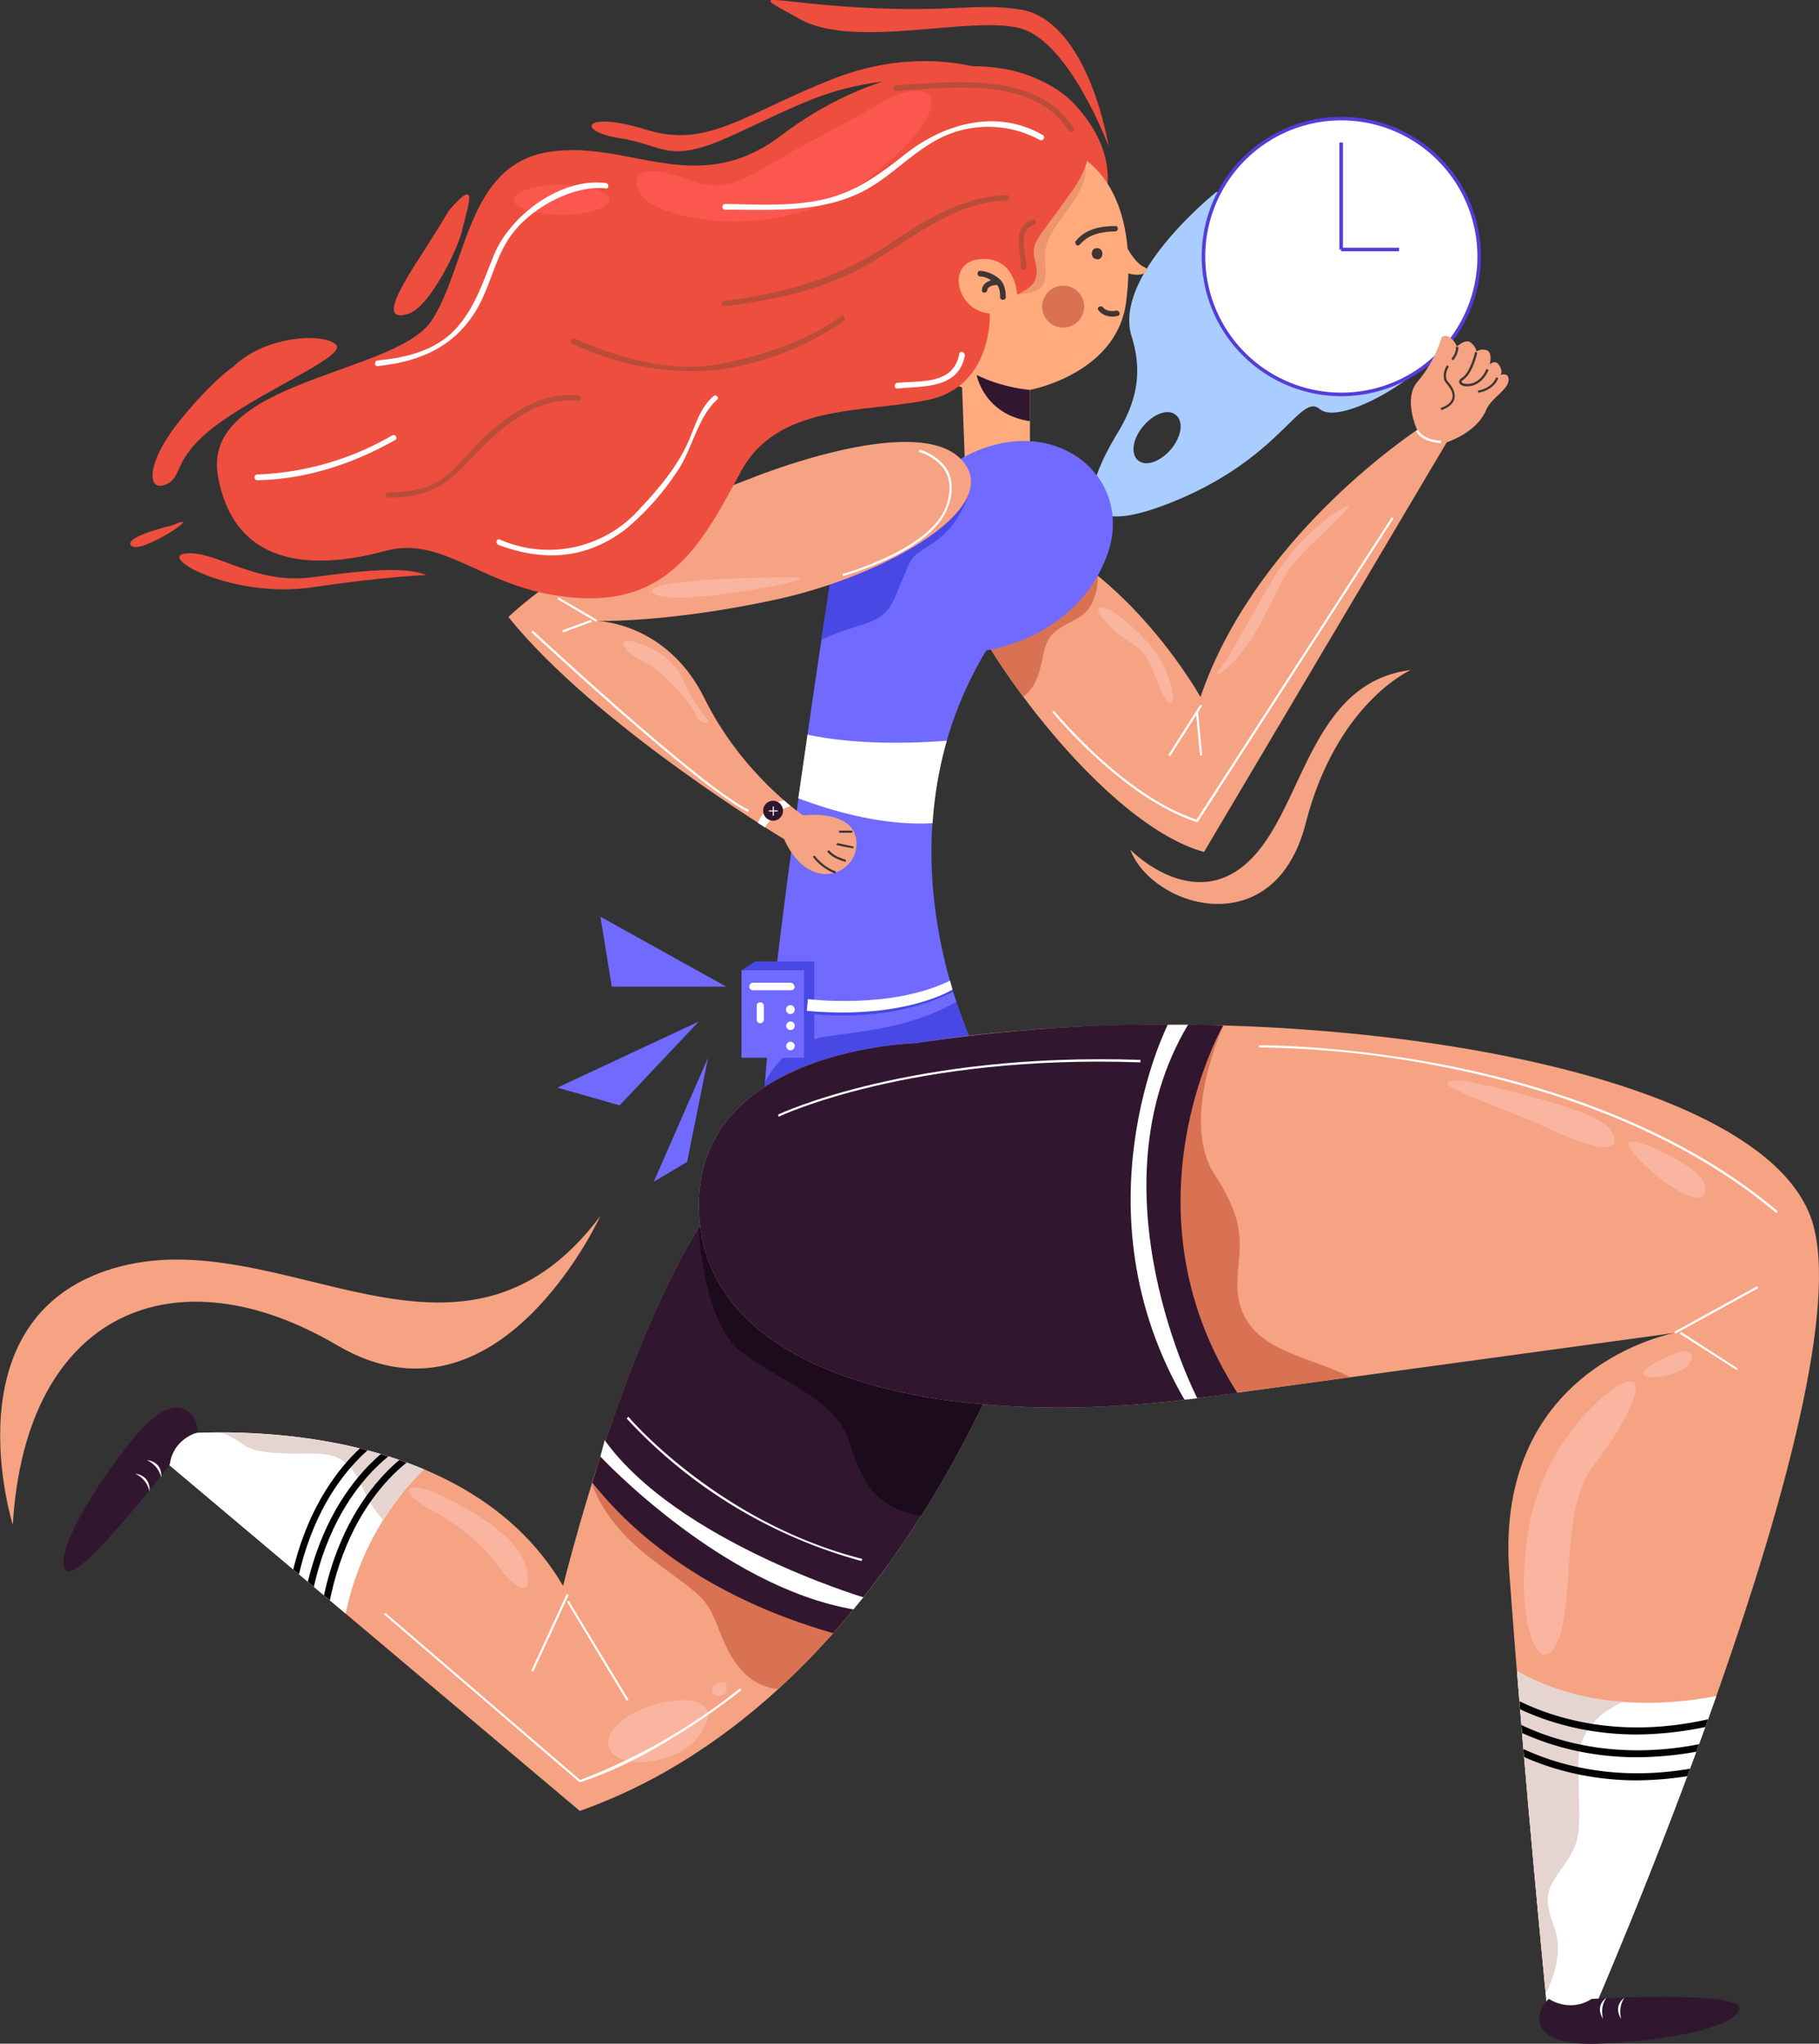 <svg xmlns="http://www.w3.org/2000/svg" xmlns:xlink="http://www.w3.org/1999/xlink" id="Layer_1" x="0" y="0" viewBox="0 0 512 575" xml:space="preserve"><rect x="0" y="0" width="512" height="575" fill="#333333" stroke="none"/><style>.st2{fill:none;stroke:#543dd8;stroke-miterlimit:10}.st3{fill:#ee4e3e}.st4{fill:#ffab7e}.st6{fill:#d87252}.st7{fill:#f5a383}.st8{fill:#3f3632}.st9{fill:#30172f}.st10{fill:#fff}.st12{fill:#716aff}.st13{fill:#e5d4cf}.st15{fill:#4848e5}.st16{clip-path:url(#SVGID_4_)}.st17{fill:#f9b5a0}.st19{fill:#fc574f}.st20{fill:#ba4d38}</style><g><g><path d="M392.1 66A360.5 360.5 0 00372 54c-2-.7-29.6 0-29.6 0s-29.2 23.2-23.9 40.6c3 9.5 1.8 17.7-3.8 27-5.6 9.2-18 32.5 13.9 20.2 32-12.4 37.2-31.5 42.9-26.7 5.6 4.8 30-8.9 36.5-20.8 6.4-12-13.5-27-15.8-28.3zm-62.5 60.4c-3 3.5-7.1 5-9.3 3.1-2.1-1.8-1.5-6.1 1.5-9.6 3-3.6 7.1-5 9.2-3.1 2.2 1.8 1.6 6-1.4 9.6z" fill="#a9cdff"/><g><path d="M416.3 70.2a38.8 38.8 0 11-77.5 0 38.8 38.8 0 0177.5 0z" fill="#fff" stroke="#543dd8" stroke-miterlimit="10"/><path class="st2" d="M377.5 70.2V40.1M377.5 70.2h16.3"/></g></g><g><g><g><path class="st3" d="M302.9 29.9s11.9 11.4 8.2 26c-3.7 14.7-11.5 17-28 25.8-16.4 8.6-54.6 14.6-54.6 14.6s-1.2-2.6-1.2-5.6c0-3 21.6-23.4 27.4-30.6C260.4 53 287.3 36 287.3 36l15.6-6z"/></g><g><path class="st4" d="M289.9 147.4v-37.7s24.6-4.5 27.1-24.9c2.6-20.4-2.5-42.2-24.9-45-22.4-3-34.2 47-34.2 47s-6 15.2 12.9 22.2l1.8 48 17.3-9.6z"/></g><g opacity=".4"><g><path class="st6" d="M305 45.1l-1.6-.9s-1.8 2.5-1.9 3.3c-.1.8-10.6 9.3-10.6 9.3s-4.4 9.6-6.2 17c3.2 1.6 3.8 6.2 1.7 9h.3c8.2-.5 7.8-3.8 7.5-9.2-.3-5.4 1-7.4 7.3-16 6.2-8.5 3.5-12.5 3.5-12.5z"/></g></g><g><path class="st7" d="M399.1 120.8c-3.8 2.6-46.2 31.4-61.2 75.3 0 0-20-36-52-47.7 0 0-16-1.2-17 11.3s39.3 71.6 70 80l68.4-115.4h.1l-8.3-3.5z"/></g><g><path class="st7" d="M398.9 121s-4-8.7 0-13.5a35 35 0 006.7-12c.2-1.7 3-1.4 4.5 2 0 0 2.4-2.3 3.9-1.1 1.5 1.2 1.6 2.5 1.6 2.5s1.3-1 3-.3c1.6.8.7 4 .7 4s1.5-1.7 2.7.2c1.2 1.9.3 2.7.3 2.7s2.6-1 2.3 1.7c-.4 2.7-5 4.9-6.3 8.2-1.4 3.3-5 7-11.8 9.3l-7.6-3.6z"/></g><g><path class="st8" d="M405.7 115.4l-.2-.6c2-.7 3-1.6 3.3-2.8.4-1.7-1-3.3-1.5-3.9-2-2-.2-5.2 0-5.3l.5.3s-1.8 2.9 0 4.6c.6.7 2 2.5 1.6 4.4-.3 1.4-1.5 2.5-3.7 3.3z"/></g><g><path class="st8" d="M413 108.7h-.4c-1-.1-1.7-.5-1.9-1.1 0-.3 0-.8.8-1.3 2.4-1.5 3.7-7.2 3.7-7.3l.6.2c0 .2-1.3 6-4 7.7-.3.2-.5.4-.4.5 0 .3.5.6 1.3.6 1.7.2 4.3-.8 5.7-4.2l.6.3c-1.5 3.4-4 4.6-6 4.6z"/></g><g><path class="st8" d="M416.1 110.5l-.1-.6c4.3-.8 5.1-3.7 5.1-3.7l.6.1c0 .2-1 3.4-5.6 4.2z"/></g><g><path class="st8" d="M409 101.4l-.5-.5c1.5-1.5 1.3-3.3 1.3-3.3h.7s.1 2-1.5 3.8z"/></g><g><path class="st6" d="M309 162c-.7-.4-10.5-6.4-12.9-5a297 297 0 01-15.4 7.3c-.2 0-4.7 3.7-8.4 6.6 3.3 7 8.9 16 15.7 25.1 4-2.7 4.9-8.3 5.8-12.4 1.3-5.6 3.4-6.3 9.6-9.7 6-3.3 5.6-11.8 5.6-11.9z"/></g><g><path class="st7" d="M290.7 361s-35.5 115.9-127.5 148.5L45.4 410.3l3.1-6.7s79.8-8.9 110 42.6c0 0 26.7-110.2 61.2-124.5 34.6-14.4 83.4-24 71 39.2z"/></g><g><path class="st6" d="M250.4 439.6a17 17 0 00-3.7-5c-2.7-2-24.4-10.8-32-15.5a443 443 0 00-35-16.6c-.5 0-6.3.8-6.7 1.3l-2.5 1.5-3.9 11.8s2.4 10.3 16 20.9c13.8 10.5 15.7 10.7 19 18.5 2.2 5.6 6 17.6 17.4 18.7 12.1-11 22.6-23.3 31.4-35.6z"/></g><g><path class="st9" d="M234.5 459.5c39.7-44.6 56.2-98.6 56.2-98.6 12.4-63.2-36.5-53.6-71-39.2-23 9.5-42.6 61.7-53 95.4 11.5 14.5 32 32.1 67.8 42.4z"/></g><g><path class="st10" d="M169 409.8s34.1 36.6 71.2 43l2.8-3.4s-52.3-15.7-72.8-44.2l-1.2 4.6z"/></g><g><path d="M285.2 364.7c-9-6.1-33.1-19.8-38.7-20.8-5.5-1-22-5.7-22.6-5.7-.6 0-27 7.2-27.2 7.2 0 .3 1 27.1 12.5 35.4 11.7 8.3 25.4 13.3 29.2 23.2 3.2 8.2 5.2 20.3 20.9 22.4a313 313 0 0029.2-59.3c-1-.8-2-1.6-3.3-2.4z" fill="#1c0b1c"/></g><g><path class="st12" d="M275.3 297s-31-58.7 2.3-114c0 0 24.9-3.2 33.8-26.2 9-23-16.3-43.4-43-26.5-27 17-33.3 24.3-33.3 24.3S210.3 312 215.5 323.9c5.2 11.8 46-2.2 46-2.2l16-3.6-2.2-21z"/></g><g><path class="st10" d="M119.3 413.4c-33.3-14-70.8-9.8-70.8-9.8l-3.1 6.7L97.3 454a79.5 79.5 0 0122-40.6z"/></g><g><path class="st13" d="M61.7 403c1 .3 2 .6 3 1.1 5 2.4 3.6 4.3 14.9 4.8 11.2.5 17.3-2.4 22.7 10.2 1.7 3.8 3.7 6.6 5.5 8.5 3.8-6 7.9-10.7 11.5-14.2-21-8.8-43.8-10.4-57.6-10.3z"/></g><g><defs><path id="SVGID_1_" d="M119.3 413.4c-33.3-14-70.8-9.8-70.8-9.8l-3.1 6.7L97.3 454a79.5 79.5 0 0122-40.6z"/></defs><clipPath id="SVGID_2_"><use xlink:href="#SVGID_1_"/></clipPath><g clip-path="url(#SVGID_2_)"><g><g><path d="M91.4 459.6l-1.9-.2c4.4-41 29.1-53 29.4-53.1l.8 1.7c-.3.1-24 11.7-28.3 51.6z"/></g></g><g><g><path d="M86.5 457.7l-2-.2c4.5-41 29.2-53 29.4-53.1l.8 1.7c-.2.1-24 11.7-28.2 51.6z"/></g></g><g><g><path d="M82.3 454.6l-2-.2c4.5-41 29.1-53 29.4-53l.8 1.7c-.3 0-24 11.6-28.3 51.5z"/></g></g></g></g><g><g><path class="st9" d="M55.7 403s-6.9 1.6-7.9 9c0 0-26.3 34.4-29.4 29.7-3-4.7 7.5-22.7 19.3-37.2 11.9-14.4 17.7-7.3 18-1.6z"/></g><g><path class="st10" d="M42 419.4s-.4-3-3.9-4.8c0 0 4.2.4 4 4.8z"/></g><g><path class="st10" d="M45.3 415.5s-.4-2.9-3.9-4.7c0 0 4.2.3 4 4.7z"/></g></g><g><path class="st10" d="M242.5 439.2a140.1 140.1 0 01-66.1-40.1l.5-.5c.2.4 25.5 29.8 65.8 40l-.2.6z"/></g><g><path transform="rotate(-65.2 154.8 459.4)" class="st10" d="M142.9 459.1h23.8v.6h-23.8z"/></g><g><path class="st10" d="M176.4 478.5l-16.8-27.8.5-.3 16.8 27.8z"/></g><g><path class="st4" d="M315 65.4s3.6 8.3 7 9.7c3.3 1.4-3.3 4.7-8.8-1.1-5.5-5.8 1.7-8.6 1.7-8.6z"/></g><g><g><path class="st8" d="M309.2 87.3c1.2 1.6 3.4 2.1 5.4 1.6 1-.2.5-1.7-.5-1.5-1.1.3-2.8.1-3.6-.9-.6-.8-2 0-1.3.8z"/></g></g><g><g><path class="st8" d="M308.8 73c2 0 2-3.2 0-3.2s-2 3.1 0 3.1z"/></g></g><g><g><path class="st8" d="M275.9 77.8c1.4 0 2.7.8 3.8 1.5 1.6 1 1.8 2.6 1.8 4.3 0 1 1.6 1 1.6 0 0-2-.4-4-2-5.3a9.3 9.3 0 00-5.2-2.1c-1 0-1 1.5 0 1.6z"/></g></g><g><g><path class="st8" d="M280.4 78.6c-1.8.1-3.9 1-4 3-.1 1 1.4 1 1.5 0 .1-1 1.6-1.4 2.5-1.4 1-.1 1-1.7 0-1.6z"/></g></g><g><path transform="rotate(-57.5 333.6 205.5)" class="st10" d="M325.2 205.2H342v.6h-16.8z"/></g><g><path transform="rotate(-5.4 337.7 206.5)" class="st10" d="M337.2 200.2h.6v12.4h-.6z"/></g><g><path class="st10" d="M337.1 231.3h-.2c-21-6.8-40.5-30.7-40.7-31l.5-.3c.2.2 19.4 23.8 40.1 30.6l54.9-85 .5.3-55.1 85.4z"/></g><g><path class="st10" d="M405.6 124.7c-5.9-.4-7-3.4-7-3.5l.6-.2s1 2.7 6.4 3v.7z"/></g><g><path class="st15" d="M235 154.6l-3.8 25.4c2.9-1.4 6.2-2.6 9.5-3.6 9.4-2.7 9.8-4.9 13.1-12.9 3.4-8 2.3-6.3 9.5-11.2 7.1-4.9 9.5-13.7 9.5-13.7s-6.4-3.7-10-4.7c-22.2 14.4-27.7 20.7-27.7 20.7z"/></g><g><path class="st7" d="M210.8 134.8s46.4-19.1 59.6-5.7c13.2 13.4-21 32.8-51.6 39.5-30.7 6.7-50.8 6.1-50.8 6.1s19.6.3 30.2 21.6c10.5 21.4 27.8 33.1 27.8 33.1s14.1-1.8 15 7c1.1 9.3-13 15.8-20.3-.3 0 0-53-31.9-77.6-62.5 0 0 21.9-21.6 67.7-38.8z"/></g><g><path class="st3" d="M278.6 88.2s1 20.4-17.3 24.3c-18.4 3.8-42.6.8-53 20.6-10.6 19.8-20 36.9-45.9 35.1-25.9-1.7-36.9-17.9-54-13.2-17 4.6-42 6.5-47-20.8-5.2-27.3 50-28.7 60.1-44 10-15.4 9.8-43.5 32.6-47.4 22.8-3.8 41.8 13.5 65.8-4.7 24-18.3 53.3-23.5 70.6-16.5 17.3 7 20.6 19.2 11 32.5-9.4 13.4-11.5 14-10.2 19 1.3 5.2.2 7.3-5 9.8 0 0-.4-10.8-10.4-10-10 .8-6.6 14.7 2.7 15.3z"/></g><g><g><path class="st10" d="M220.7 225.2s-4.8.4-7.4 6.3l2 1.3s3-5 7.2-6l-1.8-1.6z"/></g><g><path class="st9" d="M220.4 228.1a2.8 2.8 0 11-5.6 0 2.8 2.8 0 015.6 0z"/></g><g><g><path class="st10" d="M216.4 228h2.5v.3h-2.5z"/></g><g><path class="st10" d="M217.5 226.9h.3v2.6h-.3z"/></g></g></g><g><path transform="rotate(-59.7 162.5 171.5)" class="st10" d="M162.2 165.2h.6v12.6h-.6z"/></g><g><path transform="rotate(-20.1 162.3 176.2)" class="st10" d="M158.1 175.9h8.6v.6h-8.6z"/></g><g><path class="st10" d="M237.3 162l-.2-.5c.3-.1 24.7-6.8 29.2-19 1.3-3.8 1.3-7-.1-9.7-2.3-4.3-7.5-5.6-7.6-5.7l.2-.6c.2 0 5.5 1.5 8 6 1.4 2.9 1.5 6.3 0 10.2-4.5 12.5-28.5 19-29.5 19.4z"/></g><g><path class="st10" d="M210.6 228.5c-13.9-6.8-60.6-50.2-61-50.6l.4-.5c.4.4 47 43.8 60.8 50.5l-.3.6z"/></g><g><path class="st8" d="M235.1 245.8c-4.3-1.7-6.3-4.7-6.3-4.8l.5-.3s2 3 6 4.5l-.2.6z"/></g><g><path class="st8" d="M238 242.5c-4.3-1.2-5.2-3-5.2-3l.6-.3s.8 1.6 4.7 2.7l-.1.6z"/></g><g><path class="st8" d="M240.2 238.7c-4.7-.8-4.8-1-4.9-1.1l.3-.2.2-.2 4.5 1-.2.5z"/></g><g><path class="st8" d="M236.2 233.7h3.7v.6h-3.7z"/></g><g><path class="st10" d="M227.3 206.7l-2.6 17.9c17.1 6.4 29.6 7.5 37.8 7a111 111 0 014-23.2c-18.3 1.4-31.3 0-39.2-1.7z"/></g><g><path class="st15" d="M275.3 297s-3-5.6-6.1-15.1c-13 7.2-25.1 8-37 9.8-9.3 1.4-14.3 8-16.8 12.6a246 246 0 00-.4 6.2c2.3 1.6 6.3 4.3 6.7 4.4.5.2 14.3-1.6 20.3.7 4 1.5 20-2.9 34.6-6.8l-1.3-11.8z"/></g><g><path class="st7" d="M257.8 293.5s-63.6 1.6-61 48.3c2.5 46.6 70.5 61 141.5 51.4L471.5 375s-50.8 9-46.7 67c4.2 58.2 11 126.4 11 126.4h11.5s77.7-177.3 62.8-224.7c-14.9-47.4-159.2-65.3-252.3-50.2z"/></g><g><path class="st6" d="M380 387.5c-11.6-6.4-31.7-7.3-31.7-26 0-9.9 3.7-15.6-6.4-31-10-15.3 2.5-42 2.5-42-7.6-.2-15.1-.3-22.6-.2-1.8 2.4-8.4 19.8-9.6 35.8-1.2 15.9 4 50.3 4.8 71.2 7-.4 14.1-1.1 21.2-2.1l41.8-5.7z"/></g><g><path class="st9" d="M344.4 288.5a467 467 0 00-86.6 5s-63.6 1.6-61 48.3c2.5 46.6 70.5 61 141.5 51.4l10-1.3c-33.5-52-4-103.4-4-103.4z"/></g><g><path class="st10" d="M328.7 288.3s-26.4 52 4.7 105.5l3.6-.4s-30.4-58.5-2.6-105.1h-5.7z"/></g><g><path class="st10" d="M427 470.2c4 50 8.8 98.2 8.8 98.2h11.5s18.6-42.3 35.8-91.2c-27 5-45.2-.8-56.1-7z"/></g><g><g><path class="st9" d="M436 562.4s5.7 4 12 0c0 0 43.2-2.5 41.6 2.9-1.5 5.4-22 9.2-40.7 9.7-18.7.5-17.1-8.6-13-12.6z"/></g><g><path class="st10" d="M457.3 562s-1.9 2.2-1 6c0 0-2.5-3.4 1-6z"/></g><g><path class="st10" d="M452.2 562s-1.9 2.2-1 6c0 0-2.5-3.4 1-6z"/></g></g><g><path class="st13" d="M457 478.8a70 70 0 01-30-8.6c3 38.1 6.6 75.2 8.1 90.7 3.4-7 4.3-13.3 2.5-18.3-3.2-9-2.6-10.6 2.9-18.2 5.4-7.7 3.8-10.6 3.8-28.4 0-9.4 6.4-14.4 12.6-17.2z"/></g><g><defs><path id="SVGID_3_" d="M427 470.2c4 50 8.8 98.2 8.8 98.2h11.5s18.6-42.3 35.8-91.2c-27 5-45.2-.8-56.1-7z"/></defs><clipPath id="SVGID_4_"><use xlink:href="#SVGID_3_"/></clipPath><g class="st16"><g><path d="M460.8 488c-27.1 0-43-13-43.1-13.2l1.2-1.5c.3.3 28.3 23.1 74 6.9l.6 1.8a97.3 97.3 0 01-32.7 6z"/></g></g><g class="st16"><g><path d="M460.8 494.4c-27.1 0-43-13-43.1-13.1l1.2-1.5c.3.2 28.3 23 74 6.9l.6 1.8a97 97 0 01-32.7 5.9z"/></g></g><g class="st16"><g><path d="M460.8 500.9c-27.1 0-43-13-43.1-13.1l1.2-1.5c.3.2 28.3 23 74 6.8l.6 1.8a97 97 0 01-32.7 6z"/></g></g></g><g><path class="st10" d="M219.2 314.2l-.2-.6c.3-.2 37.5-17.6 102-15.4v.7c-64.3-2.3-101.4 15-101.8 15.3z"/></g><g><path transform="rotate(-28.8 483 368.6)" class="st10" d="M469.8 368.3h26.6v.6h-26.6z"/></g><g><path class="st10" d="M488.9 385.5l-16-10.2.2-.6 16 10.3z"/></g><g><path class="st10" d="M500 341.3c-29.3-24.7-67.4-36-94.1-41.2a282 282 0 00-51.6-5.4v-.6c.2 0 22.6-.2 51.7 5.4 26.8 5.2 65 16.5 94.4 41.3l-.4.5z"/></g><g><g><path class="st15" d="M208.7 273l3.9-2.5h16.6V296l-3 1.5z"/></g><g><path class="st12" d="M208.7 273h17.6v24.6h-17.6z"/></g><g><path class="st10" d="M223.7 284c0 .7-.5 1.3-1.2 1.3a1.2 1.2 0 110-2.5c.7 0 1.2.6 1.2 1.3z"/></g><g><path class="st10" d="M223.7 288.6c0 .7-.5 1.2-1.2 1.2a1.2 1.2 0 110-2.4c.7 0 1.2.5 1.2 1.2z"/></g><g><path class="st10" d="M223.7 294.3c0 .6-.5 1.2-1.2 1.2a1.2 1.2 0 111.2-1.2z"/></g><g><path class="st10" d="M223.7 277.6c0 .6-.5 1-1 1H212c-.6 0-1.1-.4-1.1-1s.5-1.1 1-1.1h10.6c.6 0 1.1.5 1.1 1z"/></g><g><path class="st10" d="M215 286.9c0 .5-.5 1-1 1a1 1 0 01-1-1v-4c0-.5.4-.9 1-.9.5 0 1 .4 1 1v3.9z"/></g></g><g><path class="st15" d="M227.2 284.4l.8.8s22.2 3.2 40.3-6.2l-.2-.6-10.3 2.4-13 2.3-13.6-.3-4 1.6z"/></g><g><path class="st10" d="M227.4 281.1s23.4 3 40-5.2l.7 2.5s-13.2 8.5-41 6l.3-3.3z"/></g><g><path class="st9" d="M289.9 109.7s-7.5-.5-15-4.2c0 0 2 11.1 15 13v-8.8z"/></g><g><path class="st6" d="M305.1 85.5a5.9 5.9 0 11-11.7 0 5.9 5.9 0 0111.7 0z"/></g><g><g><path class="st8" d="M304 68.8c2.5-3 6.1-3.6 9.9-3.7 1 0 1-1.6 0-1.5-4.1 0-8.3.8-11 4.1-.7.8.4 1.9 1 1.1z"/></g></g><g><path class="st17" d="M454.2 390.6s-19.6 13.4-24 39.9c-4.3 26.4 3.4 43 8.3 31.2s.6-37.3 10-49.3 18.4-29.6 5.7-21.8z"/></g><g><path class="st17" d="M412.4 304.1s36.7 7.4 40.8 13.6c4.1 6.2-1.6 7.2-16.9 0-15.3-7.1-39.4-14.4-24-13.6z"/></g><g><path class="st17" d="M466.4 323.4s-10.7-5-7.4 0c3.3 5.1 19.2 18 20.9 12.1 1.7-6-13.5-12-13.5-12z"/></g><g><path class="st17" d="M121 419.4s23.3 9.5 26.7 20.5c3.4 11-3.2 7-8 0-5-6.9-14.2-13-19.4-15.7-5.1-2.8-8.8-7.7.8-4.8z"/></g><g><path class="st17" d="M197.9 486.4s-2.3 6.9-13.9 9c-11.5 2.2-17.8-5-8-12 9.7-6.8 28.4-7.6 21.9 3z"/></g><g><path class="st10" d="M163.1 501.4l-55-47.2.4-.4 54.8 47a167.3 167.3 0 0045-25.8l.4.5c-.2.2-23.9 19.2-45.4 25.9h-.2z"/></g><g><path class="st17" d="M204.2 473.4s-3.1-.7-3.8 1.8c-.7 2.6 5.7 3 3.8-1.8z"/></g><g><path class="st17" d="M470.9 381c-.4.3-9 3.6-8.3 5.7.8 2 10.6.1 12.8-2.8 2.2-3-.4-5-4.5-2.8z"/></g><g><path class="st17" d="M312.7 171.7S324 179 328 188.3c4.1 9.3 1.6 13-1.6 5.1-3.2-8-3.4-9.7-8.9-13.1-5.5-3.5-12.9-12-5-8.6z"/></g><g><path class="st17" d="M377.3 143.3s-11.2 6.6-19 19.7c-7.8 13-11.8 21.3-15 25.3-3.3 4.1 5.3-.9 11.7-13.3 6.5-12.3 6.4-14 12.7-20.4 6.3-6.3 16.5-15.3 9.6-11.3z"/></g><g><path class="st17" d="M222.3 162.4s-43 .1-38.4 4.5c4.6 4.5 53.5-4.9 38.4-4.5z"/></g><g><path class="st17" d="M178.8 180.7s9.8 2 13.6 10.9c3.9 9 9 12 6.1 11.8-2.8-.2-1.6-3-8.2-9.8-6.6-6.7-5.6-5.3-11-8.5-5.2-3.2-5-6-.5-4.4z"/></g><g opacity=".3"><path class="st3" d="M261.3 112.5c14.8-3.1 17-17.1 17.2-22.3-13.2 16-39 10.2-69 19.4-33.2 10.2-34.1 51.5-51.2 46-17-5.4-20.2-20.8-59-9.8-12.8 3.6-24 3-33.4.5 9.3 14.4 28.5 12.5 42.5 8.7 17.1-4.7 28.1 11.5 54 13.2 25.9 1.8 35.3-15.3 45.8-35.1s34.7-16.8 53-20.6z"/></g><g><path class="st19" d="M246.4 29.9s-3.6 2.1-19.1 10.4c-15.6 8.2-21.5 15-33.2 10.4-11.8-4.6-17.9-2.6-13.6 4.1 4.3 6.8 39.6 15.3 66-6.2 26.3-21.5 14.8-28.4 0-18.8z"/></g><g><path class="st19" d="M171.5 56.2c0 2.3-6 4.2-13.4 4.2-7.5 0-13.5-1.9-13.5-4.2 0-2.3 6-4.2 13.5-4.2 7.4 0 13.4 1.9 13.4 4.2z"/></g><g><g><g><path class="st10" d="M293.5 38c-12.8-7.4-27.5-3.4-38.6 5.3-7.6 6-14.3 11-24 13-8.7 1.8-18 1.2-26.8 1.1-1 0-1 1.6 0 1.6 13.4 0 27.7 1 39.8-5.7 6.5-3.6 11.7-9.1 18-12.9a30.3 30.3 0 0130.8-1c.9.4 1.7-1 .8-1.4z"/></g></g><g><g><path class="st10" d="M170.5 51.5c-12.5-1.6-26.9 9-31.5 20.3-3 7.4-5.3 14.9-10.9 20.9-5.6 6-14 8-21.8 8.7-1 .1-1 1.7 0 1.6 12.5-1.3 22.3-5.8 28.5-17 3.7-7 5-15 10-21 5.6-7 17-13 25.7-12 1 .2 1-1.4 0-1.5z"/></g></g><g><g><path class="st10" d="M72.4 135.1c13.6-.2 27-4.6 38.8-11.3.9-.4.1-1.8-.8-1.3a81.5 81.5 0 01-38 11c-1 0-1 1.6 0 1.6z"/></g></g><g><g><path class="st10" d="M140.3 153.3c12.8 4.8 24.8 4 35.8-4.4a74.2 74.2 0 0014.2-15.8c4.4-6.1 6-15.7 11.5-20.6.8-.6-.3-1.7-1-1-3.8 3.3-5 8-6.9 12.4-3 7-8.3 13.4-13.6 19a34.2 34.2 0 01-39.6 8.9c-1-.4-1.3 1.1-.4 1.5z"/></g></g><g><g><path class="st10" d="M252.6 109.3c7.5-.7 17.2.1 19-9.3 0-1-1.4-1.4-1.6-.4-1.6 8.6-10.6 7.5-17.4 8.1-1 .1-1 1.7 0 1.6z"/></g></g><g><g><path class="st20" d="M283.4 54.9c-13 .4-23.6 7.4-34.2 14.5-14 9.2-29 13.2-45.4 15.3-1 .1-1 1.7 0 1.5 13.7-1.7 27.3-4.5 39.5-11.2 13.2-7.4 24.2-18 40.1-18.6 1 0 1-1.6 0-1.5z"/></g></g><g><g><path class="st20" d="M236.7 89c-9.5 7-22.1 11-33.6 13.3-14 2.8-28.6-1.5-41.3-7-.9-.4-1.7 1-.8 1.3a77.6 77.6 0 0040.1 7.6 82.1 82.1 0 0036.4-13.9c.8-.6 0-2-.8-1.3z"/></g></g><g><g><path class="st20" d="M162.8 111.2c-9.2-.8-16.8 3.5-23.7 9.3-3.9 3.3-7.3 7.2-10.9 11-5.4 5.8-11.2 6.9-18.9 7-1 0-1 1.5 0 1.5 10 0 15.5-2.6 22.3-9.9 8.4-8.9 18-18.5 31.3-17.3 1 0 1-1.5 0-1.6z"/></g></g><g><g><path class="st20" d="M290.7 61.8c-6.2 2-3.2 8.6-3.4 13.4 0 1 1.5 1 1.6 0 0-3.8-2.8-10.3 2.2-12 1-.2.5-1.8-.4-1.4z"/></g></g><g><g><path class="st20" d="M302.2 36c-10.2-16-33.8-13-50-12-1 0-1 1.6 0 1.6 15.6-1 38.9-4.2 48.6 11.2.6.9 1.9.1 1.4-.8z"/></g></g></g><g><path class="st3" d="M126.3 59.2s.2.2-8.4 13.6c-8.7 13.3-8.9 17.3-3 15.5 6-1.8 14.2-18.5 15.3-24 1.2-5.5 5.1-15.5-3.9-5z"/></g><g><path class="st3" d="M279 20.2s-19.3-8-44.8 2.1c-25.4 10.1-35.1 19.6-52.6 14.1-17.6-5.4-19.6.6-7 2.5 12.7 2 13.4 7.7 32.4-1.2 19-8.8 25.5-12.6 41.6-14.8 16-2.2 33-.6 34.8-1.8 2-1.2-4.3-.9-4.3-.9z"/></g><g><path class="st3" d="M120 161.8s-10.8.3-32.6 3.5c-21.8 3.1-43.6-8.7-35-9.6 8.5-.8 19.4 8.9 35.6 6.7 16.1-2.2 26.5-2.9 32-.6z"/></g><g><path class="st3" d="M65.9 103s-5.9 3.7-15.5 15.6c-9.5 11.9-9 20-3.7 17.7 5.3-2.3 1.2-7.5 15.6-17.7 14.5-10.2 36-18.8 32.1-21.8-3.8-3.1-19.3-2.4-28.5 6.1z"/></g><g><path class="st3" d="M312.1 41.3S301.2 11.9 287.3 8c-14-3.8-46.5 6-62.1-2.6-15.7-8.6-9-4.7 17-3.3 25.9 1.5 32.6-1.4 45.1.6 12.6 2 21.1 19 24.8 38.6z"/></g><g><path class="st3" d="M48.5 147.8s-14.2 3.3-11.5 5.8c2.8 2.5 21.7-10.3 11.5-5.8z"/></g><path class="st12" d="M204.4 277.6L169 257.9l3.2 19.7zM196.7 287.4L156.9 306l17.5 5zM199.3 297.6L184 332.5l9.4-5.6z"/></g><g><path class="st7" d="M169 342.1s-28.8 63-74.1 36.4C49.6 351.8 7.2 368.7 3.6 429c0 0-18.4-58.4 28.5-72.2 47-13.8 97.2 38.3 136.9-14.7zM318.3 239.2s17.4 17.8 33 3.3c15.7-14.5 17-50.4 45.8-54 0 0-20.9 9.2-29.6 43.2s-42.9 23.8-49.3 7.5z"/></g></g></g></svg>